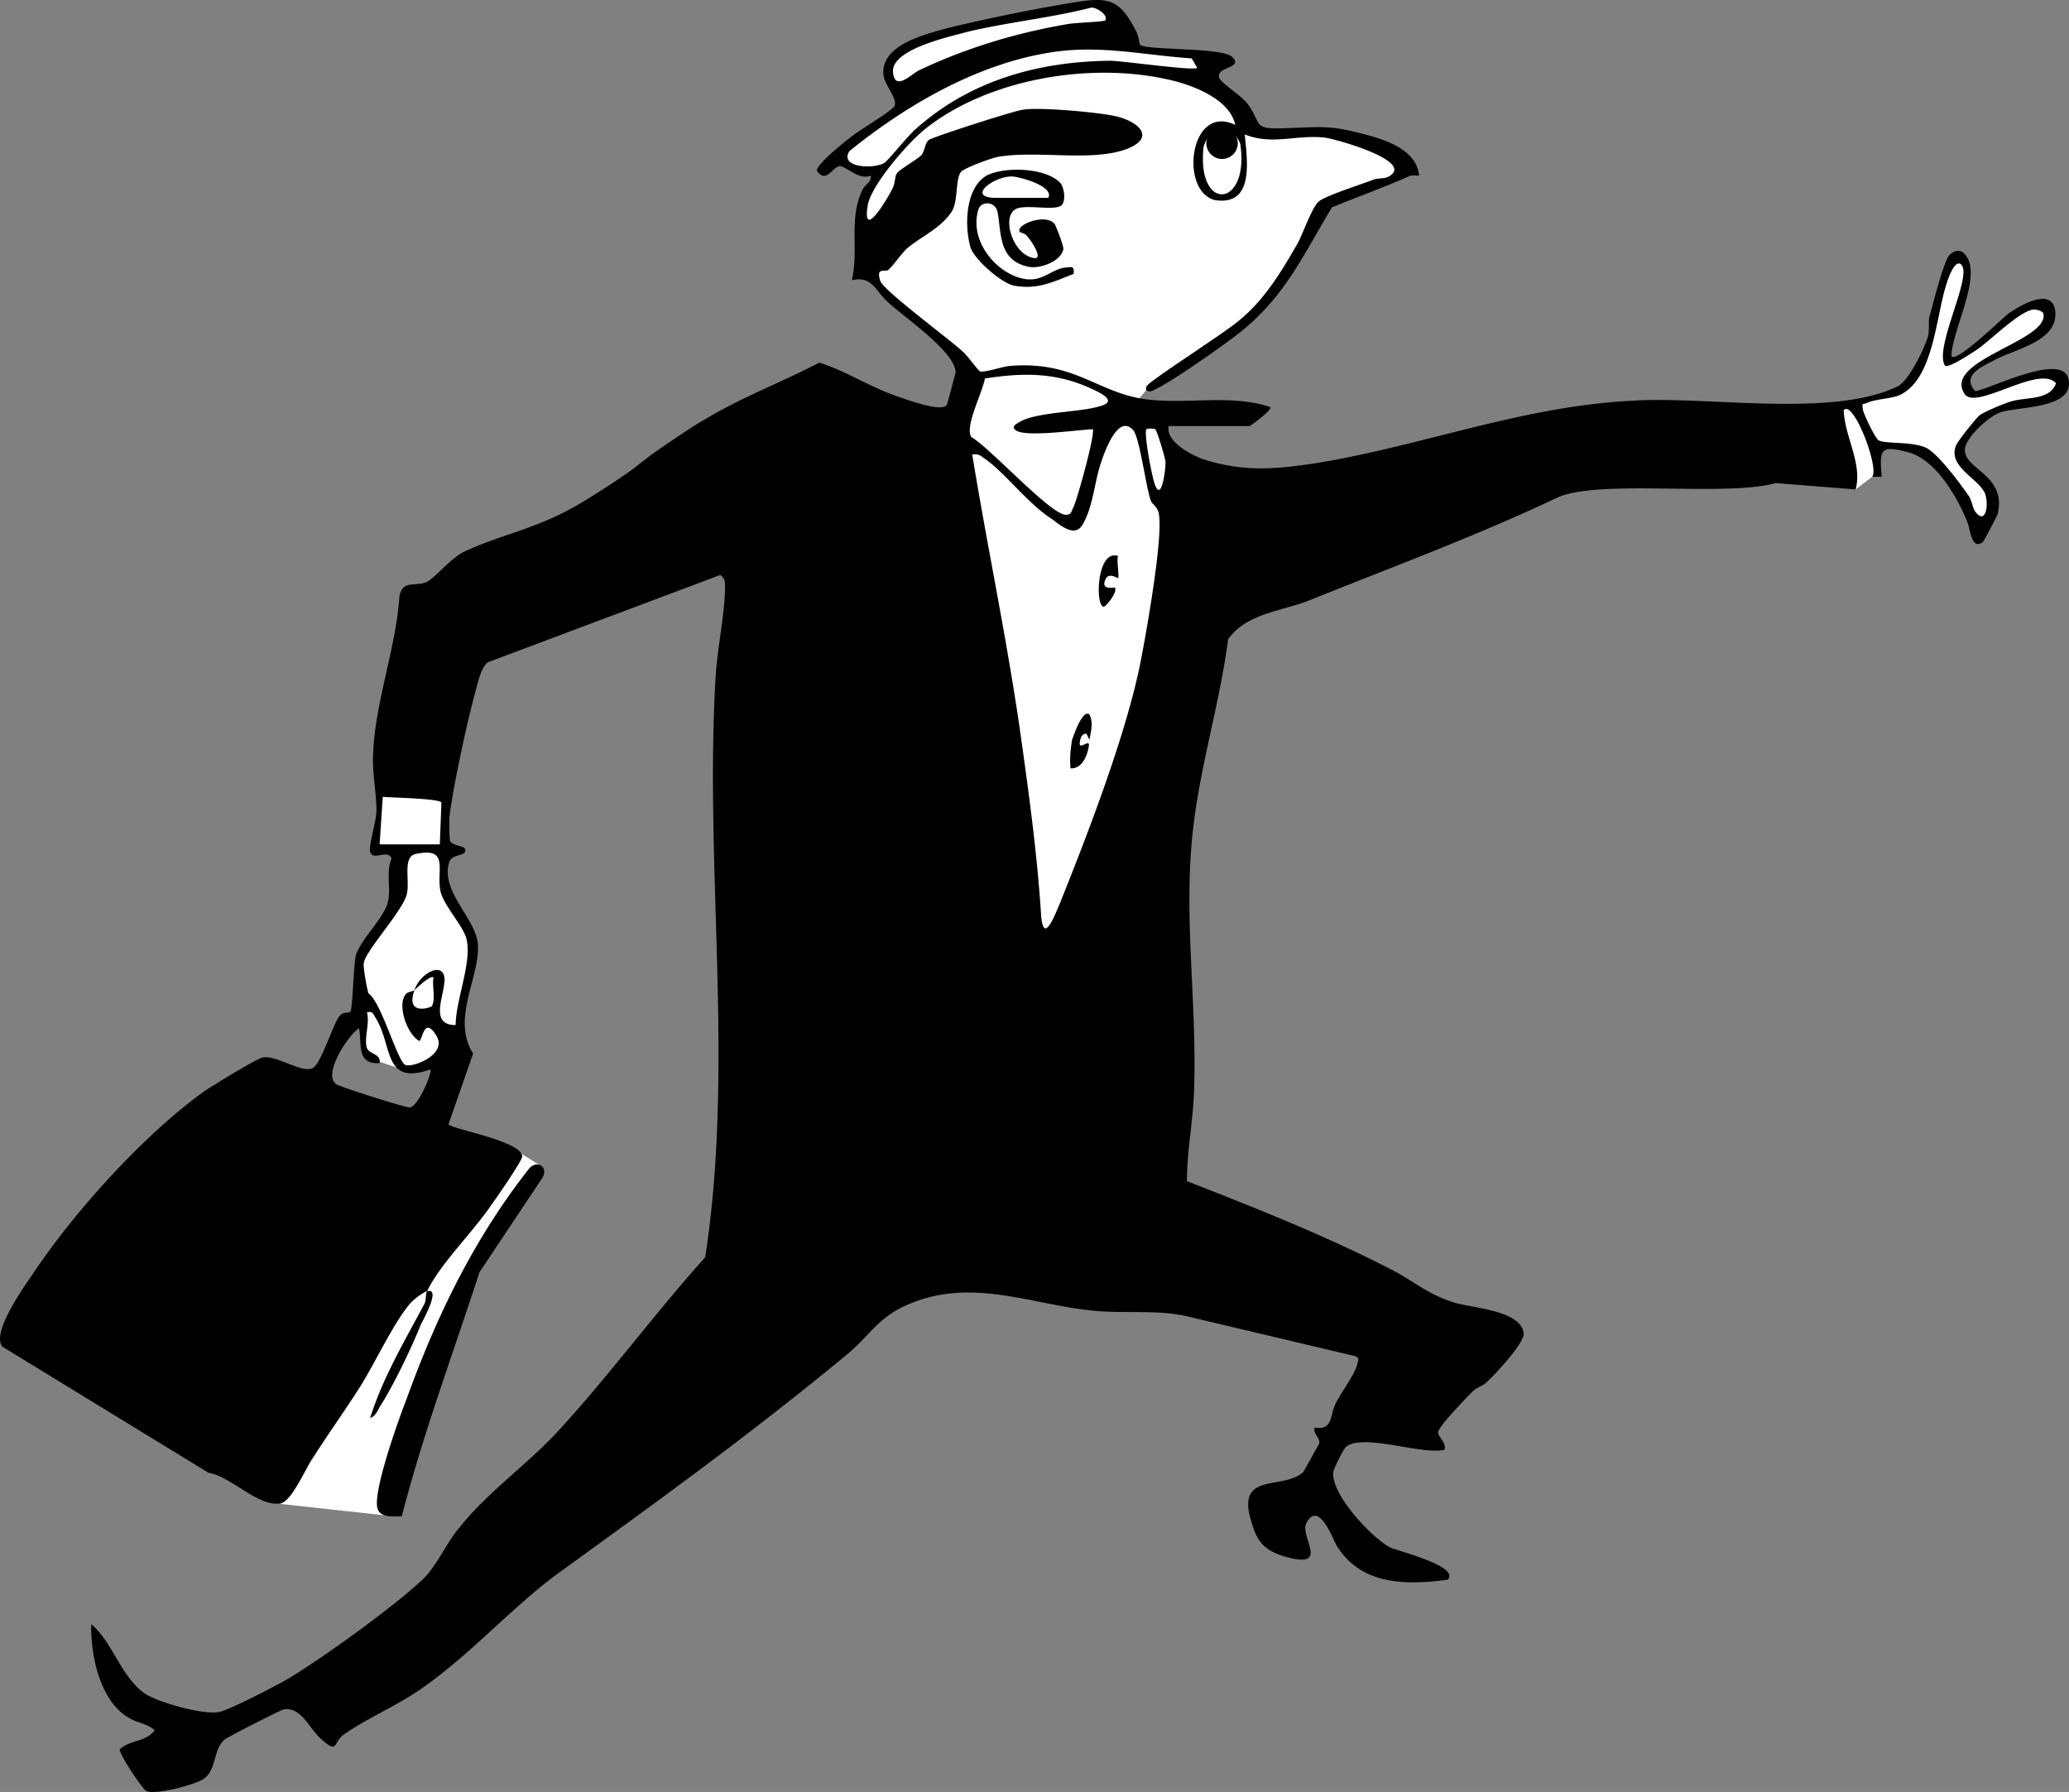 <svg xmlns="http://www.w3.org/2000/svg" viewBox="0 0 230.32 199.453"><rect x="0" y="0" width="230.32" height="199.453" fill="#808080" stroke="none"/><g transform="translate(-.781 -29.222)"><path fill="#fff" d="m207.345 83.697 1.852-1.412.72-.171-2.403-8.225-2.806.421z"/><path fill="#fff" d="m57.376 156.742 3.723 2.315-7.54 11.453-9.272 27.448-13.11-1.434z"/><path fill="#fff" d="m218.191 57.747-4.012 13.657-6.766 2.938 2.314 4.267 6.741 1.68 4.923 7.934 1.522-4.294-4.389-4.601 3.91-4.197 8.324-2.597-1.332-1.885-9.217 2.67-.223-2.38 9.496-6.392-2.439-1.235-9.515 6.387 2.237-10.664z"/><path fill="#fff" d="m117.409 70.326-8.096.738-3.199 5.045 11.266 68.019 17.684-62.207-5.132-4.838-.08-2.349z"/><path fill="#fff" d="m122.875 29.497-18.392 3.63-4.932 3.166 1.617 4.827-7.829 5.73 5.199 1.614 5.618-5.877 8.674-4.621 11.354-1.065 10.45.284-.732-1.406-7.209-1.444z"/><path fill="#fff" d="m97.36 50.77-.737 4.549 1.27 4.753 2.951 3.073 5.614 4.549 2.663 3.442 6.557-.902 11.567 3.768 1.23-1.478 11.88-8.315 5.91-7.766 1.971-4.636 9.272-3.245-2.666-3.361-9.388-1.507-5.215.116-4.404-5.563-7.881-1.739-11.475.696-7.649 2.318-4.38 3.176-4.794 4.63z"/><path fill="#fff" d="m43.068 117.69-.46 6.083 2.619.103.463 5.036-4.763 6.933.577 11.041 4.548 1.534 5.733-1.65 1.591-12.98-3.199-5.318.132-10.664z"/><path d="M122.961 29.223c-.668-.009-1.451.08-2.4.234-4.41.706-10.053 1.852-14.375 2.91-2.47.706-7.408 1.852-7.056 5.204.089 1.058 1.588 2.646 1.235 3.44-.352.617-4.145 2.822-4.939 3.527-.617.441-3.88 3.087-3.704 3.705 1.058 1.499 1.764-.53 2.558-.53.794.089 2.117 1.588 3.44 1.059.088.793-.706.97-.97 1.675-1.5 3.087-.353 6.615-1.147 9.966 2.293-.529 2.557 1.147 4.057 2.47 1.675 1.587 7.584 5.556 7.496 7.85-.088.264-.882 3.35-.97 3.527-.529.97-4.85-.706-5.909-1.059-2.91-1.058-5.468-2.734-8.29-3.616-4.234 2.205-8.731 3.881-12.788 6.35-.882.441-5.346 3.453-6.35 4.234l-1.588 1.234c-1.075.836-5.203 3.528-6.879 4.41-4.145 2.293-8.026 2.999-11.818 4.763-1.588.705-3.351 2.998-4.321 3.44-1.323.529-2.646-.265-3 1.587-.352 5.556-2.645 11.642-2.91 17.198-.176 2.293.353 4.497.353 6.702 0 1.059-.882 3.88-.706 4.498.265 1.147 2.029-.353 2.382.794-.618 1.5-.088 3.087-.353 4.586-.264 1.852-2.999 4.234-3.616 6.174-.265 1.058-.353 6.085-.617 6.262-.088.176-.794 0-1.147.44-.705.706-2.028 5.204-2.999 5.821-1.146.706-4.144-1.499-5.644-1.146-.882.265-5.468 3.087-6.526 3.792-6.703 4.85-14.376 13.318-18.962 20.197-.97 1.41-4.763 6.703-3.44 8.202l22.93 14.023c2.558.44 5.38 3.704 7.938 3.44 1.323-.177 2.822-3.881 3.704-5.116 1.676-2.646 3.529-5.203 5.204-7.85 1.676-2.645 3.704-7.055 5.556-9.26.353-.44 1.5-1.323 1.94-1.41 1.323-2.911 5.204-6.703 7.144-9.614.53-.705 3.44-4.939 3.44-5.38 0-1.764-8.114-3.086-8.202-3.616l2.734-7.85c-2.47-3.88.794-8.554.529-12.17-.176-2.822-4.233-5.909-3.175-9.172.353-.97 1.94-.53 1.764-1.411-.088-.353-1.323-.353-1.676-.882-.088-.265-.088-2.205-.088-2.646.441-3.528 1.94-10.495 2.91-14.023.265-.97.618-2.734 1.412-3.263l25.84-9.701c.441.352.53.617.53 1.234 0 3.087-.882 6.967-1.059 10.23-1.234 21.432 2.117 43.128-1.146 64.471-5.645 6.262-10.936 13.494-16.67 19.667-3.439 3.616-7.672 6.615-10.759 10.496-1.41 1.675-2.47 4.233-4.057 5.732-3.175 2.999-11.465 8.996-15.257 11.2-1.235.707-6.35 3.352-7.409 3.528-1.675.353-7.232-1.146-8.555-2.292-2.47-2.029-3.35-5.557-5.644-7.497-.088 3.44.97 8.555 4.145 10.407.97.617 2.029.617 2.91 1.411-.97 1.323-2.733 1.059-3.88 2.117-.088.529 2.558 4.498 2.999 4.674 1.234.353 4.85-.617 6.085-1.235 1.764-.881 1.235-3.35 2.558-4.497.265-.265 6.173-3.264 6.526-3.352 1.94-.441 2.91 2.028 4.145 3.175 2.029 1.852 1.412.53 2.558-.353 2.558-1.852 6.438-3.44 9.26-5.556 5.292-3.792 9.878-8.996 14.905-12.612 11.2-8.114 21.343-15.434 32.103-24.342 2.293-1.94 3.351-3.968 6.35-5.291 7.32-3.352 14.376.088 21.431.617 3.175.265 6.791-.176 10.054.618l18.61 4.41c.44.264.264.44.176.881-.265 1.147-1.764 3.087-2.381 4.322-.706 1.322-.265 3.087-2.382 2.734-.176.705.618 1.058.53 1.763-.089.177-1.676 3-1.764 3.175-2.293 2.117-7.673-.176-5.733 5.733.617 2.029 1.323 2.91 3.44 3.616 5.556 1.676 1.763-2.205 2.645-3.704 1.411-2.558 3 2.028 3.352 2.558 2.734 4.41 7.673 4.41 12.347 3.792 1.5-1.5-5.821-3.263-6.438-3.616-2.117-1.146-6.703-6.085-6.262-8.466.088-.441 1.058-2.293 1.323-2.646 1.764-1.676 8.555.882 11.024.264.265-.793-.705-1.41-.705-1.94 0-.617 3.175-3.88 3.88-4.586.441-.441 1.235-.618 1.588-1.059.97-.882 4.057-4.233 4.057-5.291-.089-2.558-5.557-2.91-7.497-3.44-3.263-.97-4.674-2.47-7.496-3.88-7.232-3.705-14.817-6.703-22.49-9.702 0-3.35.706-6.879.794-10.142.353-10.23-1.323-19.756 0-29.986.882-6.791 2.91-13.406 3.792-20.197 2.028-2.822 5.733-3.086 8.82-4.233 9.172-3.704 18.785-7.232 27.692-11.465 4.587-2.205 18.698-.089 24.43-1.676l8.908.706c.794-2.823-1.235-5.91-1.323-8.82 1.058-1.235 3.969 6.35 3.175 7.408h1.058c-.264-3.086-.176-3.528 2.91-2.734 3.088.794 5.469 4.94 6.615 7.761.353.882.442 3.087 1.676 2.293.177-.088 1.588-2.91 1.676-3.086 1.147-4.41-3.704-5.028-3.616-7.232 0-1.323 2.646-3.704 3.88-4.145 1.941-.706 8.203-.353 7.674-3.616-.53-3.263-8.644.97-10.408 1.234-1.499-1.675.53-2.645 1.94-3.35 2.294-1.324 7.32-2.117 6.968-5.557-.353-2.822-4.057-.53-5.203.265-.794.617-5.733 5.468-6.35 4.762 0-2.734 3.351-8.731 1.676-11.112-.53-.882-1.412-.794-2.03 0-.705 1.322-1.587 4.85-2.028 6.437-.264.706 0 1.588-.264 2.558-.441 1.411-2.117 4.85-3.351 5.468-7.32 3.528-21.079 1.059-29.458 1.588-12.435.617-23.37 5.027-35.365 6.967-4.675.706-8.202.97-12.7-.529-1.323-.53-3.97-1.94-3.617-3.616h8.996c.088 0 2.646-1.852 2.294-2.117-4.322-1.411-8.82-.353-13.23-.794-5.82-.529-8.202-4.32-15.522-3.792-.882 0-2.998.794-3.528.617-.176 0-1.41-1.763-1.94-2.204-1.411-1.323-8.82-6.791-9.172-7.85-.53-1.587.529-.97.882-1.234.617-.53 1.587-2.029 2.293-2.558 1.411-1.146 3.528-2.117 4.674-3.792.882-1.147.441-3.705 1.147-4.587.44-.44 3.528-1.587 4.233-1.675 4.498-.706 10.407.617 14.288-.882 3.263-1.323 1.058-3.087-1.323-3.616-1.852-.44-8.82-1.059-10.407-.706-1.147.177-9.878 3-10.408 3.352-.44.44-.44 1.234-.793 1.675-.53.53-2.558 1.676-2.734 2.03-.265.352-.176 1.145-.53 1.763-.528 1.058-3.35 5.82-2.733 1.852.352-2.293 4.586-7.144 6.526-8.643 6.967-5.468 18.08-7.32 26.635-5.468 2.646.529 7.143 2.116 7.76 5.115-5.115-2.47-6.26 7.496-2.204 8.378 4.353.608 3.528-4.41 3.263-7.32 3.087 1.235 5.733 0 8.908.353 1.323.177 10.407 2.734 6.967 4.41-.53.176-1.235.088-1.764.353-1.146.44-5.292 1.764-5.909 2.381-.705.617-1.764 3.616-2.293 4.586-1.764 3.087-3.616 6.173-6.35 8.467-1.41 1.322-10.23 6.879-10.495 7.496-.176.441.088.618.53.53 1.852-.706 8.201-5.204 9.965-6.615 4.94-3.969 6.968-8.555 10.143-13.847 2.822-1.146 5.732-2.205 8.554-3.44.353-.176.794-.087 1.147-.087-.265-3.087-4.234-4.145-6.703-4.763-3.44-.882-4.586-.617-7.937-.529-4.057.176-2.734-.353-4.41-2.646-.706-.97-2.91-2.293-3.175-2.91-.53-1.323 2.822-1.059 1.411-2.381-1.146-1.059-9.437-.706-10.23-1.323-.089 0-.177-1.06-.441-1.5-1.323-2.58-2.299-3.473-4.304-3.497zm-74.63 143.726c-.177.177-.089.794-.265 1.323-2.205 4.145-4.675 8.29-6.086 12.788.53-.176.794-.705 1.059-1.234 1.499-2.293 3.528-6.527 4.586-9.173.265-.529 2.293-4.145.705-3.704zM122.29 30.07c.563-.028 1.877.818 1.535 1.416-.176.177-3.616.265-4.322.441-5.644.97-11.2 2.646-16.404 5.116-.794.352-2.734 2.469-2.91.176-.177-2.558 6.526-3.969 8.466-4.498 4.498-1.058 9.085-1.5 13.583-2.646a.446.446 0 0 1 .052-.005zm-.349 4.67c3.858.004 7.529.715 11.497.98l.617 1.058c-.44.353-8.378-.794-9.7-.794-8.027.089-15.523 2.205-21.52 7.497-.882.706-3.175 3.616-3.616 3.88-1.235.706-5.027.53-3.88-1.323 6.438-5.203 14.375-9.789 22.665-11.024a26.63 26.63 0 0 1 3.937-.274zm16.91 10.505c1.059 7.144-4.883 7.673-4.09.353 0 0 .518-2.059 2.022-2.057 1.504.002 2.068 1.704 2.068 1.704zm-25.187 2.872c-1.187.036-2.307.259-3.068.656-2.381 1.41-2.47 5.644-1.764 8.025.441 1.323 3.528 4.057 4.939 4.233 2.557.441 4.233-.44 6.526-1.323.088-.881-.176-.793-.882-.705-1.763.176-2.646 1.852-5.115 1.147-2.999-.882-5.645-4.41-4.586-7.673.352-.882 1.852-.882 2.116.352.441 2.382.089 5.38 3.44 6.086 1.323.264 3.616-.617 3.88-1.94.09-.265-.793-2.558-.97-2.823-.97-1.235-4.41.089-3.88.882.088.089.617.177.794.441.353.353 1.94 2.646.793 2.47-2.469-.353-3.792-5.027-1.763-5.557 1.234-.352 3.969.265 4.762-.264.618-.441.353-2.117-.088-2.558-.992-1.047-3.156-1.509-5.134-1.45zm-.246.744c.705 0 4.763 1.058 4.057 2.38h-5.82c-3.352 0-.354-2.38 1.763-2.38zm105.423 9.688a.369.369 0 0 1 .234.101c1.411 1.147-3.087 9.35-1.764 11.29.441.264 3.087-1.5 3.616-1.853 1.411-.97 4.939-4.498 6.35-4.41.265 0 .882.177.97.442.706 3.086-11.377 5.203-8.731 8.995 1.323 1.764 8.29-3.351 10.142-1.235-.705 1.94-3.263 1.5-5.027 2.03-.882.264-2.734 1.057-3.44 1.498-.44.353-2.469 2.91-2.645 3.351-1.059 2.47 2.734 3.793 3.263 5.557.353 1.234 0 3.351-1.147 1.852-.264-.353-.352-1.059-.617-1.588-.882-1.323-3.44-4.762-4.763-5.468-1.499-.793-4.585-.44-5.38-.882-.352-.176-1.763-3.086-1.763-3.527-.088-.706 0-.441.441-.618.97-.44 2.293-.44 3.44-.793 4.057-1.588 4.233-8.908 5.467-12.524.079-.314.717-2.237 1.354-2.218zM116.13 70.964c1.852.099 3.682.473 5.578 1.267.97.441 3.88 1.588 1.5 2.205-2.205.706-7.32.618-9.084 1.852-.353.177-.794.53-.177.882 1.235.706 6.703-.088 8.467-.176.352.353-1.676 7.672-2.117 8.643-.265.44-.176.882-.882.882-1.675 0-8.467-7.497-10.495-8.643-.794-1.147 1.235-4.94 1.5-6.527 1.984-.309 3.858-.485 5.71-.385zm9.893 5.666c.288-.015.585.119.889.452.705.706 1.41 6.173 1.94 7.76.176.618.882.706.97 1.853.353 2.91-1.499 13.406-2.204 16.845-1.676 7.938-5.822 18.697-8.908 26.37-.618 1.412-1.764 4.41-2.029 1.235-.44-6.967-1.41-13.935-2.381-20.814-1.5-10.319-3.616-20.285-5.292-30.515.53-.088.794 0 1.235.353 2.205 1.41 4.94 5.115 7.585 6.79.97.706 2.558 2.118 3.44.706 1.146-1.94 1.322-4.498 1.94-6.526.292-.95 1.43-4.44 2.815-4.51zm2.84.298c.231 0 .474.022.518.066.177.088 1.147 3.263 1.147 3.704 0 .882-.441 4.321-1.147 2.557-.353-.793-1.322-5.997-.97-6.261 0-.044.22-.066.452-.066zm-4.048 14.11c-1.978.053-2.076 5.711-1.166 5.711.264 0 1.587-1.676 1.234-2.117-.088-.088-1.587.354-1.058-.881.353-.882 1.323-.177 1.411-.177.177-.264-.176-1.94 0-2.469a1.225 1.225 0 0 0-.42-.068zm-2.981 17.623c-.742.006-1.553 2.505-1.713 2.905-.177 1.146-.265 2.028-.176 3.175 1.234.088 1.852-1.323 2.028-2.381.265-1.147-1.235.617-.97-.617.088-.441.176-.794.705-.883l.353.706c.177-1.059.441-1.852 0-2.822a.36.36 0 0 0-.227-.083zm-78.442 9.255c.97.088 6.173.176 6.526.617l-.176 4.674h-6.703zm4.888 6.206c2.244.007 1.087 2.294 1.55 4.377.441 1.588 2.293 3.528 2.822 5.027.794 2.558-1.147 6.968-1.147 9.79-2.998 0-1.234-3.263-1.234-5.115-.088-2.029-2.734-.706-3.351 1.234.264-.264 1.852-1.764 2.116-1.41-.176.881.265 2.38-.176 3.174-.089.177-2.999 1.147-1.94-1.764-.265.177-.794.177-.97.441-.971 1.147.088 4.41 1.499 5.204.353 0 .529-2.91 1.94-.53 1.234 2.118-2.91 3.617-3.528 3.176-.882-.53-2.646-6.967-4.057-7.938-.176-.44-.617-2.999-.529-3.351.088-1.235 4.233-5.733 4.763-7.585.44-1.5-.53-4.322 1.058-4.586a5.81 5.81 0 0 1 1.184-.144zm-6.356 17.737c.36.005.459.305.674.663 1.94 3.087.794 7.585 6.085 5.733.265.265-1.322 4.145-2.293 4.233-.529 0-7.496-2.205-8.114-2.558-1.675-.97 1.147-5.38 2.47-6.261.353 1.675-.353 4.057 2.293 3.88.176-1.058-1.146-.97-1.411-1.675-.353-1.059.353-2.822 0-3.969.116-.033.213-.048.296-.046zM60.55 158.83c-.311.007-.657.173-.93.537-6.085 7.76-10.23 16.315-13.582 25.576-.793 2.028-3.968 10.76-3.175 12.347.441.882 1.764.706 2.646.706 2.382-9.26 5.733-18.169 8.643-27.165l7.056-10.583c.405-.868-.063-1.432-.658-1.418z"/><circle cx="136.82" cy="45.165" r="1.751"/></g></svg>